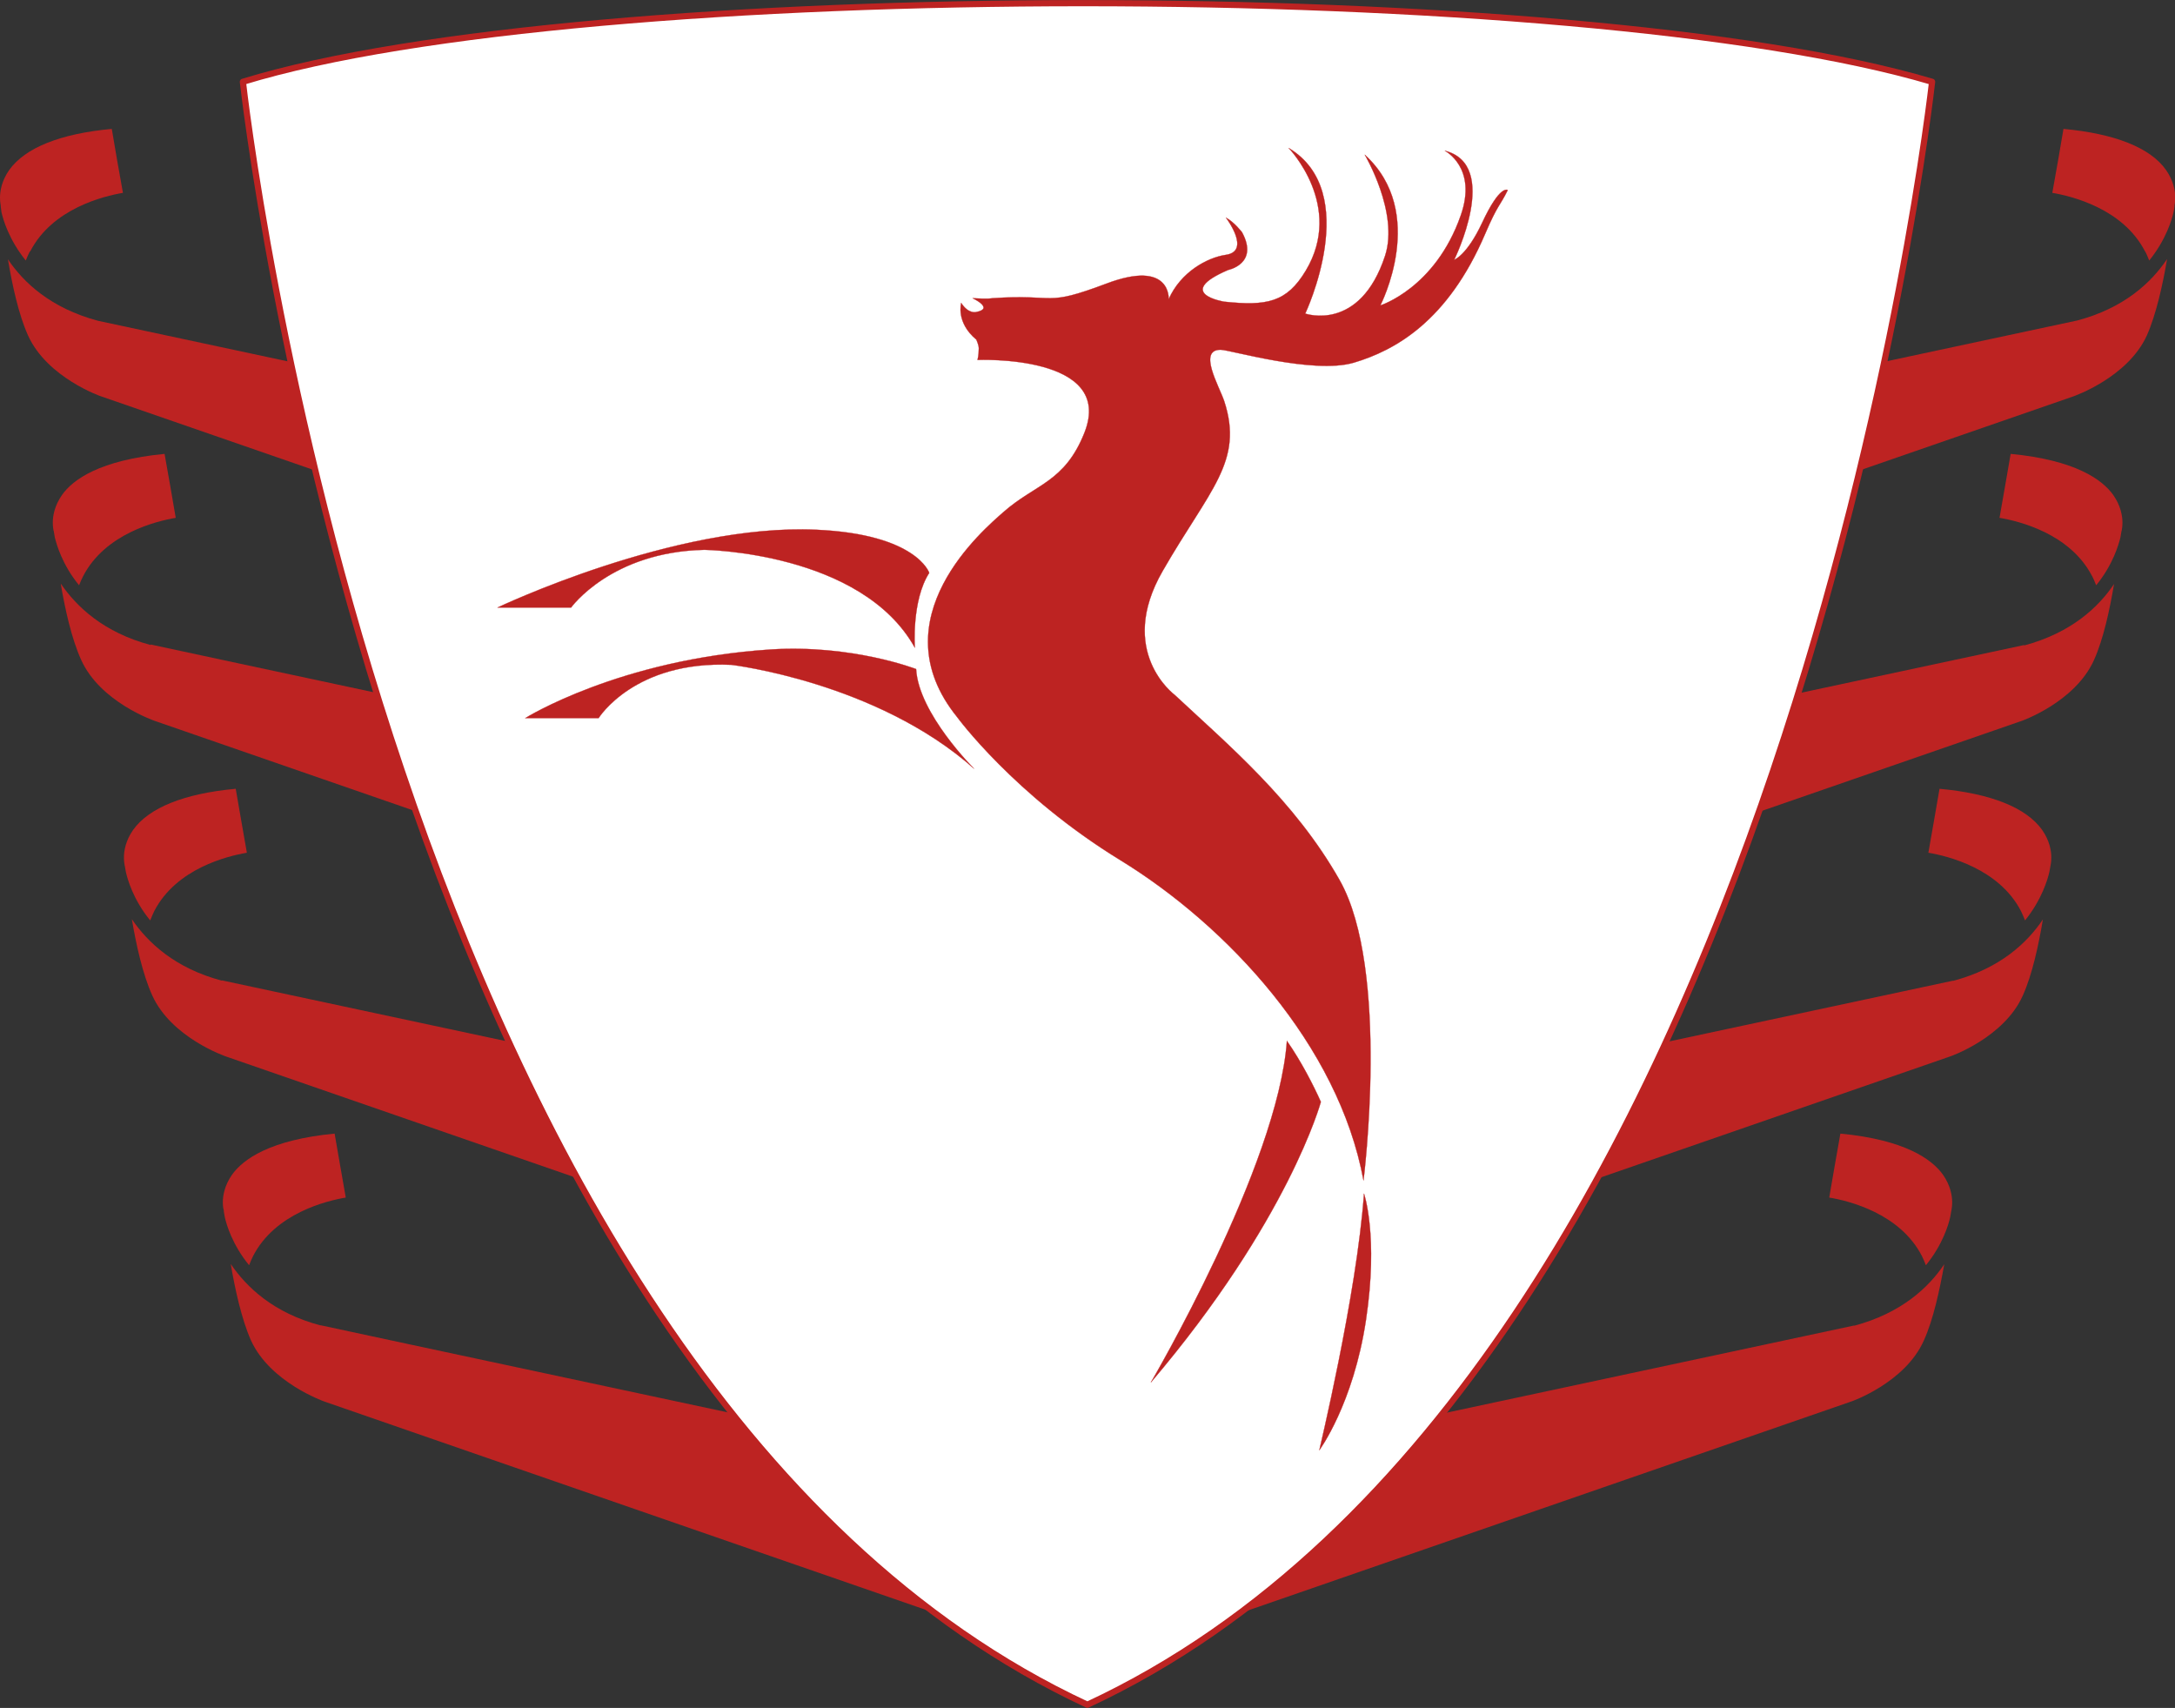 <?xml version="1.0" encoding="UTF-8"?>
<svg id="Laag_2" data-name="Laag 2" xmlns="http://www.w3.org/2000/svg" viewBox="0 0 87.75 68.9">
  <rect x="0" y="0" width="87.75" height="68.9" fill="#333333" stroke="none"/>
  <defs>
    <style>
      .cls-1 {
        fill: #fff;
        stroke-linecap: round;
        stroke-linejoin: round;
        stroke-width: .25px;
      }

      .cls-1, .cls-2, .cls-3 {
        fill-rule: evenodd;
      }

      .cls-1, .cls-3 {
        stroke: #bd2322;
      }

      .cls-2, .cls-3, .cls-4, .cls-5 {
        fill: #bd2322;
      }

      .cls-2, .cls-4, .cls-5 {
        stroke-width: 0px;
      }

      .cls-3 {
        stroke-miterlimit: 3.86;
        stroke-width: .01px;
      }

      .cls-5 {
        isolation: isolate;
      }
    </style>
  </defs>
  <g id="Laag_1-2" data-name="Laag 1">
    <g>
      <g>
        <path class="cls-5" d="M1.22,10.14c.89-1.73,2.97-2.23,3.74-2.36-.08-.43-.39-2.19-.45-2.58-2.07.19-3.5.76-4.14,1.66-.3.43-.37.84-.37,1.11,0,.19.03.31.03.32v.02s0,.02,0,.02c.01.08.02.15.03.23.06.28.3,1.11.98,1.95.05-.12.1-.25.16-.36Z"/>
        <path class="cls-4" d="M29.29,24.72c-.72-.25-25.18-8.72-25.18-8.72-.02,0-2.21-.76-2.98-2.47-.38-.84-.64-2.05-.81-3.07.63.94,1.73,1.97,3.63,2.48.01,0,22.92,4.9,25.34,5.42v6.37Z"/>
      </g>
      <g>
        <path class="cls-2" d="M6.08,26.02c-1.89-.5-2.99-1.54-3.63-2.48.17,1.02.44,2.23.82,3.07.77,1.72,2.95,2.46,2.97,2.47,0,0,24.46,8.47,25.18,8.72v-6.38c-2.42-.52-25.33-5.41-25.34-5.42Z"/>
        <path class="cls-2" d="M2.17,21.41v.02c.01.08.03.16.04.24.07.29.3,1.11.98,1.94.05-.12.1-.25.16-.36.89-1.73,2.97-2.23,3.74-2.36-.07-.43-.38-2.19-.45-2.58-2.6.25-3.7,1.03-4.14,1.66-.3.43-.37.84-.37,1.11,0,.19.03.31.03.32v.02Z"/>
      </g>
      <g>
        <path class="cls-2" d="M12.94,53.47c-1.9-.5-2.99-1.54-3.63-2.48.17,1.02.44,2.23.81,3.07.77,1.71,2.95,2.47,2.97,2.48,0,0,24.46,8.47,25.18,8.72v-6.38c-2.42-.52-25.33-5.41-25.34-5.42Z"/>
        <path class="cls-2" d="M9.03,48.85v.02c.01.08.03.16.04.23.06.28.3,1.11.98,1.94.05-.13.1-.25.16-.37.89-1.73,2.97-2.23,3.74-2.36-.08-.43-.38-2.19-.45-2.58-2.6.25-3.69,1.03-4.14,1.66-.3.43-.37.84-.37,1.11,0,.19.03.31.04.32v.02Z"/>
      </g>
      <g>
        <path class="cls-2" d="M8.95,39.56c-1.89-.5-2.99-1.54-3.63-2.48.17,1.02.44,2.23.82,3.07.77,1.71,2.95,2.46,2.98,2.47,0,0,24.46,8.47,25.18,8.72v-6.37c-2.42-.52-25.33-5.42-25.34-5.42Z"/>
        <path class="cls-2" d="M5.04,34.94v.02c.01.08.03.15.04.22.06.27.29,1.11.98,1.95.05-.12.1-.25.16-.37.89-1.73,2.97-2.23,3.74-2.36-.08-.43-.38-2.19-.45-2.58-2.07.19-3.5.76-4.14,1.66-.3.43-.37.84-.37,1.11,0,.19.03.31.03.32v.02Z"/>
      </g>
      <g>
        <path class="cls-5" d="M86.54,10.14c-.89-1.73-2.97-2.23-3.74-2.36.08-.43.39-2.19.45-2.58,2.07.19,3.51.76,4.14,1.66.3.43.37.84.37,1.11,0,.19-.03.31-.03.32v.02s0,.02,0,.02c-.01.08-.02.15-.04.23-.06.28-.3,1.11-.98,1.95-.05-.12-.1-.25-.16-.36Z"/>
        <path class="cls-4" d="M58.46,18.35c2.42-.52,25.33-5.42,25.34-5.42,1.9-.5,3-1.54,3.63-2.48-.17,1.02-.44,2.23-.81,3.07-.77,1.71-2.95,2.46-2.97,2.47,0,0-24.46,8.47-25.18,8.72v-6.37Z"/>
      </g>
      <g>
        <path class="cls-2" d="M81.67,26.02s-22.92,4.9-25.34,5.42v6.38c.72-.25,25.18-8.72,25.18-8.72.02,0,2.2-.76,2.97-2.47.38-.84.64-2.05.81-3.07-.63.94-1.73,1.97-3.63,2.48Z"/>
        <path class="cls-2" d="M85.59,21.41v.02c-.01.08-.03.16-.04.24-.07.29-.3,1.11-.98,1.94-.05-.12-.1-.25-.16-.36-.89-1.73-2.96-2.23-3.74-2.36.08-.43.38-2.19.45-2.58,2.6.25,3.69,1.03,4.14,1.66.3.43.37.84.37,1.11,0,.19-.03.31-.03.32v.02Z"/>
      </g>
      <g>
        <path class="cls-2" d="M74.81,53.47s-22.92,4.9-25.34,5.42v6.38c.72-.25,25.18-8.72,25.18-8.72.02,0,2.21-.76,2.97-2.48.38-.84.64-2.05.82-3.07-.63.94-1.73,1.97-3.63,2.48Z"/>
        <path class="cls-2" d="M78.72,48.85v.02c-.01.08-.03.16-.04.23-.06.28-.3,1.11-.98,1.94-.05-.13-.1-.25-.16-.37-.89-1.73-2.96-2.23-3.74-2.36.07-.43.38-2.19.45-2.58,2.6.25,3.69,1.03,4.14,1.66.3.43.37.84.37,1.11,0,.19-.03.31-.03.32v.02Z"/>
      </g>
      <g>
        <path class="cls-2" d="M78.8,39.56s-22.91,4.9-25.34,5.42v6.37c.72-.25,25.18-8.72,25.18-8.72.02,0,2.21-.76,2.97-2.47.38-.84.64-2.05.81-3.07-.63.94-1.73,1.98-3.63,2.48Z"/>
        <path class="cls-2" d="M82.72,34.94v.02c-.01.08-.03.15-.04.22-.06.27-.3,1.11-.98,1.95-.05-.12-.1-.25-.16-.37-.89-1.73-2.97-2.23-3.74-2.36.08-.43.38-2.19.45-2.58,2.07.19,3.5.76,4.14,1.66.3.43.37.84.37,1.11,0,.19-.03.31-.03.32v.02Z"/>
      </g>
      <path class="cls-1" d="M9.8,3.3C23.57-.93,63.71-.93,77.95,3.3c0,.02,0,0,0,0,0,0-5.74,52.28-34.08,65.47h0C15.53,55.58,9.8,3.3,9.8,3.3c0,0,.03.02,0,0Z"/>
      <g>
        <path class="cls-3" d="M51.92,41.99c.57.81,1.08,1.81,1.37,2.46,0,0-1.29,4.77-6.86,11.32,0,0,5.13-8.73,5.49-13.78Z"/>
        <path class="cls-3" d="M20.08,24.51h2.96s1.61-2.25,5.38-2.33c0,0,6.34.08,8.49,3.95,0,0-.14-1.9.58-3.02,0,0-.5-1.56-4.56-1.74-5.73-.26-12.86,3.14-12.86,3.14Z"/>
        <path class="cls-3" d="M21.19,28.97h2.96s1.44-2.33,5.36-2.15c0,0,5.85.69,9.79,4.19,0,0-2.24-2.22-2.34-4.02,0,0-2.58-1-5.87-.79-6.12.4-9.9,2.77-9.9,2.77Z"/>
        <path class="cls-3" d="M39.44,14.52s5.57-.24,4.31,2.94c-.8,2.01-1.98,2.06-3.27,3.2-.78.69-5.07,4.3-1.87,8.26,0,0,2.3,3.15,6.59,5.78,4.29,2.63,8.8,7.44,9.81,12.92,0,0,1.08-8.5-.96-12.11-1.82-3.22-4.52-5.48-6.66-7.48,0,0-2.36-1.74-.48-5,1.89-3.29,3.28-4.41,2.48-6.85-.2-.6-1.08-2.08-.14-2.07.37,0,3.74,1,5.37.52,1.65-.49,3.79-1.66,5.3-5.2.51-1.19.59-1.11.91-1.76,0,0-.3-.26-1.04,1.33-.61,1.3-1.12,1.48-1.12,1.48,0,0,1.89-3.83-.38-4.4,0,0,1.33.68.64,2.62-1.03,2.93-3.24,3.62-3.24,3.62,0,0,1.94-3.74-.63-6.08,0,0,1.39,2.34.82,4.08-1.02,3.1-3.22,2.33-3.22,2.33,0,0,2.32-4.9-.67-6.68,0,0,2.26,2.33.69,4.95-.77,1.28-1.57,1.43-3.29,1.25,0,0-2.05-.33.16-1.28,0,0,1.25-.25.56-1.52,0,0-.31-.41-.65-.59,0,0,1.03,1.35,0,1.5-.76.11-1.83.7-2.31,1.79,0,0,.11-1.62-2.51-.63-2.55.96-1.93.41-4.61.59,0,0-.11.04-.79,0,0,0,.9.42.13.56,0,0-.3.08-.59-.37,0,0-.23.78.61,1.48,0,0,.1.22.1.35,0,.28-.05.46-.05.46Z"/>
        <path class="cls-3" d="M53.23,58.5c-.04.13,1.51-6.25,1.8-10.35,0,0,.59,1.71.08,5.1-.51,3.39-1.88,5.25-1.88,5.25Z"/>
      </g>
    </g>
  </g>
</svg>